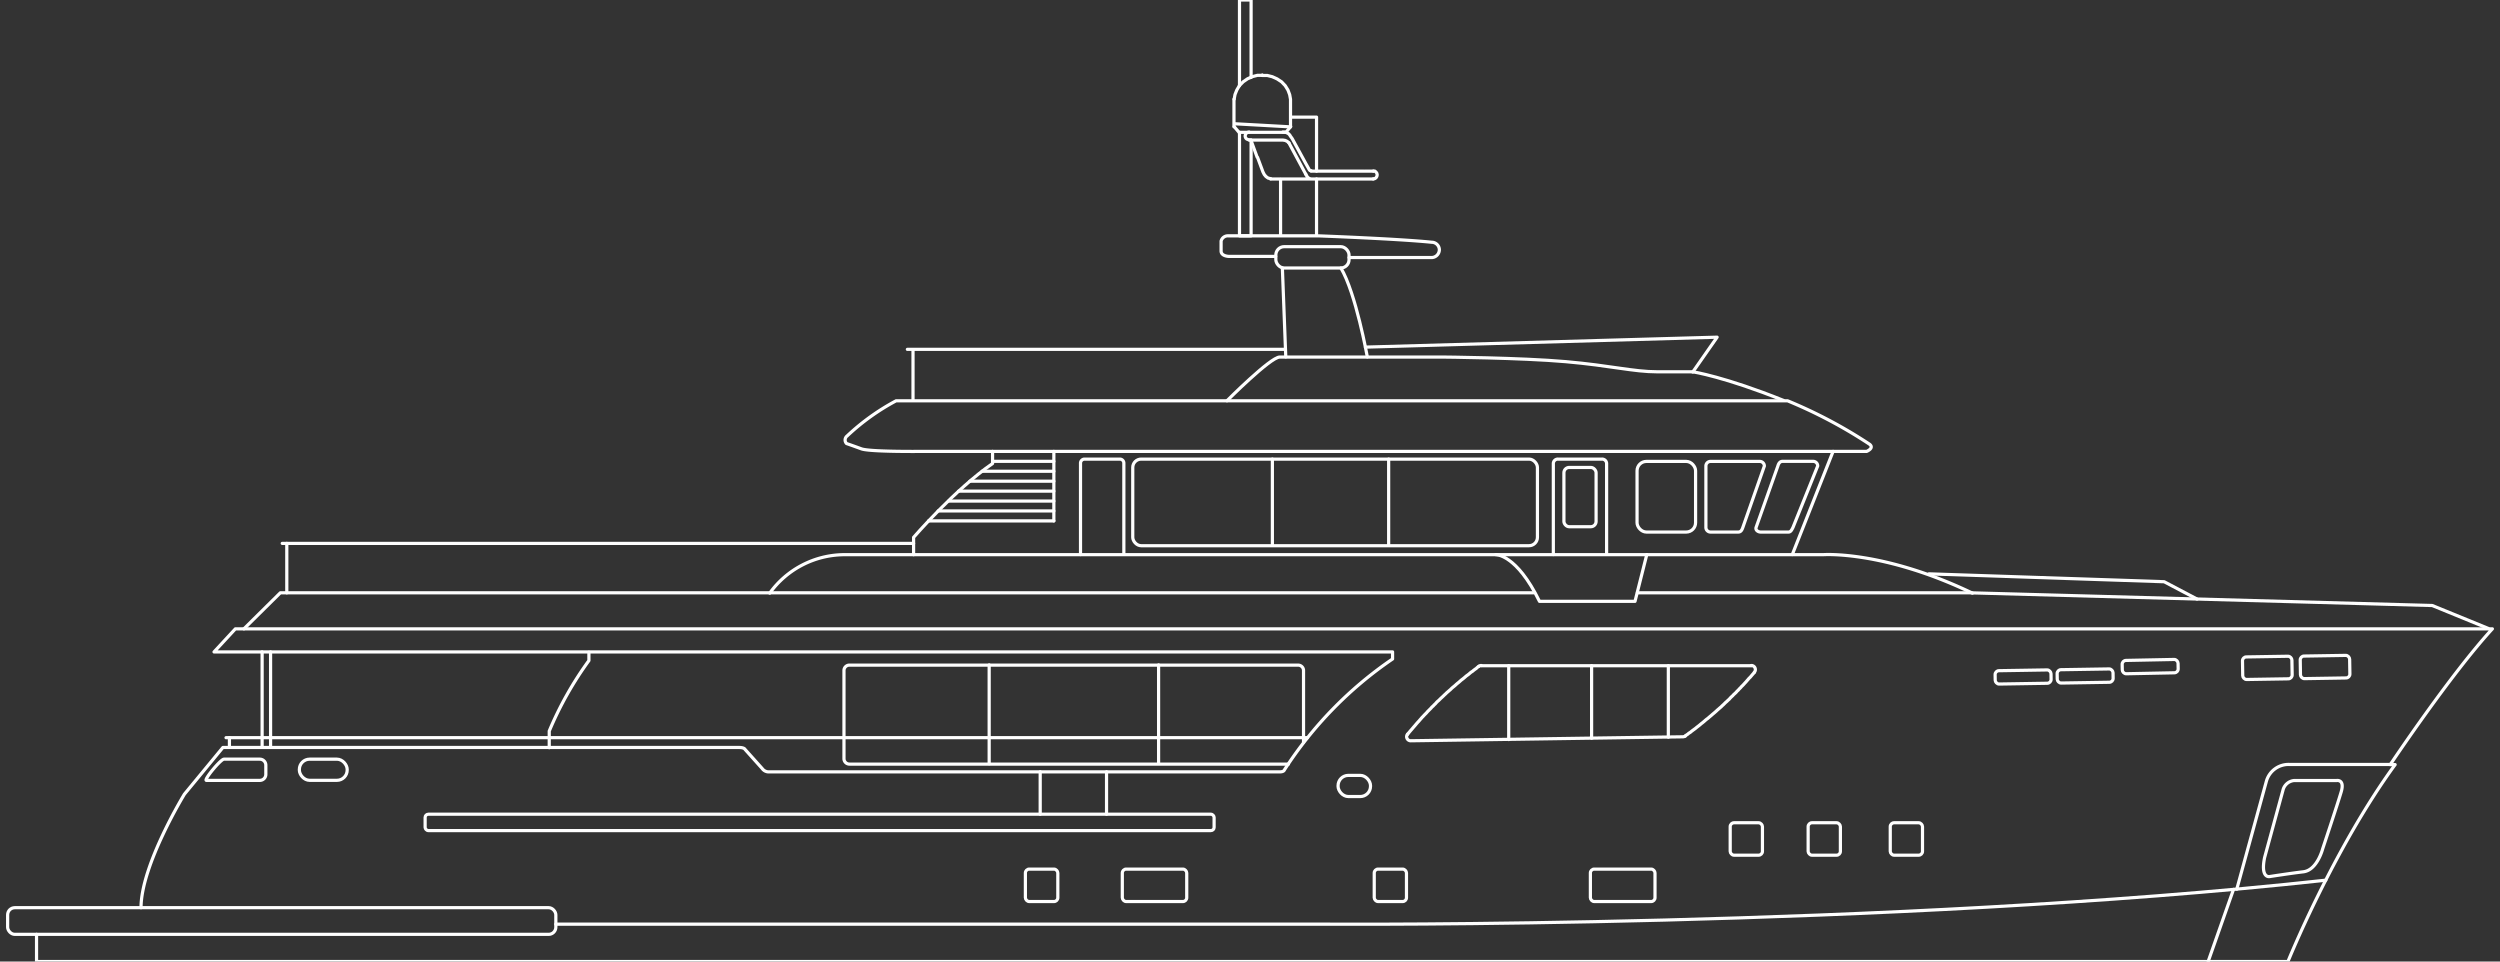 <svg id="Livello_1" data-name="Livello 1" xmlns="http://www.w3.org/2000/svg" width="390" height="150" viewBox="0 0 390 150">
  <rect x="0" y="0" width="390" height="150" fill="#333333" stroke="none"/>
  <defs>
    <style>
      .cls-1 {
        fill: none;
        stroke: #fff;
        stroke-linecap: round;
        stroke-linejoin: round;
        stroke-width: 0.5px;
      }
    </style>
  </defs>
  <title>dw102-download</title>
  <g>
    <rect class="cls-1" x="66.32" y="127.02" width="123.08" height="2.55" rx="0.5"/>
    <g>
      <path class="cls-1" d="M193.28,20.64l-.75-.89m.75.89h7.32l.75-.89m-4.41-8-.77,0-.78.2-.77.34-.67.46-.6.6-.41.7-.28.7-.13.72m4.38-3.77h0m2.86,16.21V36.7m13.08-10h1.39m0,1.22H212.8m-6.58-1.22h6.58m-8.25,1.22h8.25m-8.25-1.22h1.67m-5.15-4.41-.26-.23-.31-.15-.36-.06h-5.26m3.32,6.07h6.35m0,0-.23-.05-.24-.13-.2-.24-.18-.33m-3.56-6.53h-5.26"/>
      <path class="cls-1" d="M201.25,21.16l.33.46,2.07,3.79,0,0,.52.93.1.18.13.11.13,0m-3.3-5.54-.23-.24-.29-.15-.28-.1-.31,0m-5.26,0-.23.05-.21.13-.13.21-.05.23m0,0,.05.23.13.19.21.12.23.05m1.26,2.72-.9-2.46-.08-.15,0-.11m3.1,6.07-.42-.1-.33-.24-.26-.31-.21-.41-.85-2.29m18.67,2.73-.05-.23-.13-.18-.18-.16-.23,0m.59.6-.05.23-.13.21-.18.13-.26.05m-8.84-7V26.7m0,10V27.92m-4-9.65h4V21m-8.49-9.24h0m.05,0h0m-4.44,7.54,8.82.49V15.49l-.13-.72-.26-.7-.43-.7-.57-.6-.7-.46-.75-.34-.8-.2-.77,0m-4.41,8V15.48"/>
      <path class="cls-1" d="M201.07,22.29l2.63,4.89"/>
    </g>
    <path class="cls-1" d="M22,141.6c0-6.64,6.77-17.71,6.77-17.71l6-7.28h80.53c.81,0,.92.29.92.29l2.69,3a1.24,1.24,0,0,0,.9.51h79.85c.65,0,.71-.31.71-.31a60.86,60.86,0,0,1,16.87-17.3V101.7H33.39l3.33-3.6H388.81c-6.56,7.15-15.93,21.18-15.93,21.18h.76C364,132.5,356.92,150,356.92,150H5.7v-4.24"/>
    <path class="cls-1" d="M86.71,144.17H207.49s87.39.58,155.33-6.86"/>
    <line class="cls-1" x1="344.47" y1="150" x2="348.43" y2="138.74"/>
    <path class="cls-1" d="M348.94,138.7l4.62-16.84a3.59,3.59,0,0,1,3.69-2.6h15.67"/>
    <rect class="cls-1" x="1.19" y="141.6" width="85.52" height="4.16" rx="1.12"/>
    <rect class="cls-1" x="159.96" y="135.58" width="5.06" height="5.06" rx="0.6"/>
    <rect class="cls-1" x="208.74" y="120.96" width="5.06" height="3.3" rx="1.6"/>
    <rect class="cls-1" x="46.7" y="118.43" width="7.46" height="3.3" rx="1.6"/>
    <path class="cls-1" d="M40.53,121.74H32.21c-.51,0,2.21-3.31,2.73-3.31h5.59a.94.94,0,0,1,.94.94v1.43A.94.94,0,0,1,40.53,121.74Z"/>
    <rect class="cls-1" x="175.08" y="135.58" width="10.05" height="5.06" rx="0.6"/>
    <rect class="cls-1" x="214.38" y="135.58" width="5.03" height="5.06" rx="0.6"/>
    <rect class="cls-1" x="269.91" y="128.35" width="5.03" height="5.06" rx="0.6"/>
    <rect class="cls-1" x="282.07" y="128.35" width="5.03" height="5.06" rx="0.6"/>
    <rect class="cls-1" x="294.88" y="128.35" width="5.03" height="5.06" rx="0.6"/>
    <rect class="cls-1" x="248.1" y="135.58" width="10.08" height="5.06" rx="0.6"/>
    <rect class="cls-1" x="311.25" y="104.55" width="8.72" height="2.08" rx="0.6" transform="translate(-1.66 5.1) rotate(-0.92)"/>
    <rect class="cls-1" x="320.93" y="104.4" width="8.72" height="2.08" rx="0.6" transform="translate(-1.66 5.25) rotate(-0.92)"/>
    <rect class="cls-1" x="330.61" y="104.24" width="8.72" height="2.08" rx="0.6" transform="matrix(1, -0.02, 0.02, 1, -1.65, 5.41)"/>
    <rect class="cls-1" x="349.85" y="102.41" width="7.71" height="3.52" rx="0.6" transform="translate(-1.63 5.71) rotate(-0.92)"/>
    <rect class="cls-1" x="358.86" y="102.27" width="7.71" height="3.52" rx="0.6" transform="translate(-1.63 5.86) rotate(-0.92)"/>
    <path class="cls-1" d="M85.68,116.64v-2.59a54.32,54.32,0,0,1,6.19-11v-1.3"/>
    <polyline class="cls-1" points="38.05 98.1 43.73 92.48 239.22 92.48"/>
    <polyline class="cls-1" points="255.44 92.48 307.39 92.48 379.43 94.46 388.16 98.03"/>
    <path class="cls-1" d="M120.08,92.53a14.43,14.43,0,0,1,11.55-6h152.8s9.31-.7,23.27,6"/>
    <path class="cls-1" d="M233.34,86.52s3.22-.1,6.82,7.29h14.9l1.84-7.3"/>
    <polyline class="cls-1" points="219.57 114.57 219.73 114.36 219.89 114.17 220.05 113.98 220.21 113.8 220.37 113.61 220.53 113.42 220.69 113.24 220.85 113.05 221.01 112.86 221.17 112.68 221.35 112.49 221.51 112.3 221.67 112.12 221.83 111.93 222.02 111.74 222.18 111.56 222.34 111.4 222.53 111.21 222.69 111.02 222.87 110.84 223.03 110.68 223.22 110.49 223.38 110.3 223.57 110.14 223.73 109.96 223.91 109.8 224.07 109.61 224.26 109.42 224.45 109.26 224.61 109.1 224.79 108.92 224.98 108.75 225.17 108.57 225.33 108.41 225.51 108.25 225.7 108.06 225.89 107.9 226.07 107.74 226.26 107.58 226.45 107.39 226.63 107.23 226.82 107.08 227.01 106.92 227.19 106.75 227.38 106.59 227.57 106.44 227.75 106.28 227.94 106.11 228.15 105.95 228.34 105.8 228.53 105.64 228.72 105.47 228.9 105.34 229.12 105.18 229.3 105.02 229.49 104.86 229.7 104.73 229.89 104.57 230.1 104.41 230.29 104.28 230.47 104.11 230.69 103.95"/>
    <polyline class="cls-1" points="262.88 114.84 263.06 114.68 263.28 114.54 263.46 114.38 263.68 114.25 263.87 114.09 264.08 113.93 264.26 113.8 264.48 113.64 264.67 113.48 264.85 113.34 265.06 113.18 265.25 113.02 265.44 112.86 265.65 112.7 265.84 112.54 266.02 112.38 266.21 112.22 266.43 112.06 266.61 111.9 266.8 111.74 266.99 111.58 267.17 111.42 267.36 111.26 267.55 111.1 267.73 110.94 267.92 110.76 268.11 110.6 268.29 110.44 268.48 110.28 268.67 110.09 268.85 109.93 269.04 109.74 269.2 109.58 269.39 109.42 269.57 109.24 269.76 109.08 269.92 108.89 270.11 108.7 270.29 108.54 270.45 108.36 270.64 108.19 270.83 108.01 270.99 107.82 271.17 107.66 271.33 107.47 271.52 107.29 271.68 107.1 271.87 106.92 272.03 106.75 272.19 106.57 272.37 106.38 272.53 106.19 272.69 106.01 272.85 105.82 273.04 105.64 273.2 105.45 273.36 105.26 273.52 105.08 273.68 104.89"/>
    <path class="cls-1" d="M231.07,103.82a.63.63,0,0,0-.37.12"/>
    <path class="cls-1" d="M219.58,114.53a.61.61,0,0,0-.08.67.63.63,0,0,0,.57.36l42.46-.62a.6.6,0,0,0,.36-.12"/>
    <path class="cls-1" d="M273.69,104.86a.63.63,0,0,0,.09-.67.61.61,0,0,0-.57-.37"/>
    <line class="cls-1" x1="231.06" y1="103.85" x2="273.2" y2="103.85"/>
    <path class="cls-1" d="M139.8,62.52H278.85a74.9,74.9,0,0,1,12.8,6.78c.79.62-.46,1.12-.46,1.12H143.59s-7.9.08-9.21-.4-2.32-.83-2.32-.83a.79.79,0,0,1,.08-1.17A35.59,35.59,0,0,1,139.8,62.52Z"/>
    <line class="cls-1" x1="279.6" y1="86.51" x2="285.96" y2="70.42"/>
    <path class="cls-1" d="M191.41,62.52s6.79-6.82,8.23-6.82H225s12.27.1,19.28.72S254.85,58,258.5,58h5.58s5,.78,14.13,4.46"/>
    <path class="cls-1" d="M142.52,86.53v-2.7s6.48-7.5,12.32-11.52V70.42"/>
    <path class="cls-1" d="M168.56,86.51V72.29a.64.64,0,0,1,.6-.67h5.57a.63.63,0,0,1,.59.67V86.42"/>
    <path class="cls-1" d="M242.32,86.51V72.29a.7.7,0,0,1,.73-.67h6.85a.7.7,0,0,1,.73.67V86.42"/>
    <path class="cls-1" d="M201,119.2H132.51a.85.85,0,0,1-.85-.84V104.6a.84.84,0,0,1,.85-.84h70a.84.84,0,0,1,.84.84v11.2"/>
    <line class="cls-1" x1="154.31" y1="103.73" x2="154.31" y2="119.14"/>
    <line class="cls-1" x1="180.74" y1="103.73" x2="180.74" y2="119.09"/>
    <rect class="cls-1" x="243.97" y="72.92" width="5.02" height="9.25" rx="0.83"/>
    <rect class="cls-1" x="199.03" y="38.48" width="11.42" height="3.33" rx="1.3"/>
    <line class="cls-1" x1="200.05" y1="41.81" x2="200.58" y2="55.67"/>
    <path class="cls-1" d="M213.3,55.67s-1.8-10-4.12-13.86"/>
    <polyline class="cls-1" points="213 54.15 267.87 52.6 264.07 58.04"/>
    <path class="cls-1" d="M199,40h-7.25s-1.26,0-1.26-.85V37.61a1.09,1.09,0,0,1,1.1-.82h14s12.46.46,17.75,1a1.2,1.2,0,0,1,1.2,1.16,1.24,1.24,0,0,1-1.28,1.23h-12.8"/>
    <rect class="cls-1" x="176.71" y="71.62" width="63.13" height="13.51" rx="1.31"/>
    <line class="cls-1" x1="198.49" y1="85.05" x2="198.49" y2="71.62"/>
    <line class="cls-1" x1="216.63" y1="85.05" x2="216.63" y2="71.62"/>
    <line class="cls-1" x1="40.89" y1="116.57" x2="40.89" y2="101.7"/>
    <line class="cls-1" x1="42.21" y1="116.57" x2="42.21" y2="101.7"/>
    <path class="cls-1" d="M353.28,133.77l2.91-10.67a2,2,0,0,1,1.71-1.34h6.64s1.27-.21.69,1.76-2.9,8.92-2.9,8.92-.85,3.3-3,3.56c-1.74.2-5.31.75-5.31.75S352.61,137,353.28,133.77Z"/>
    <line class="cls-1" x1="200.53" y1="54.5" x2="141.55" y2="54.5"/>
    <line class="cls-1" x1="44.03" y1="84.77" x2="142.52" y2="84.77"/>
    <line class="cls-1" x1="35.26" y1="115.08" x2="203.94" y2="115.08"/>
    <polyline class="cls-1" points="300.92 89.52 337.61 90.75 342.73 93.45"/>
    <rect class="cls-1" x="255.38" y="71.98" width="9.13" height="11.02" rx="1.46"/>
    <path class="cls-1" d="M271.16,83h-4.33a.72.72,0,0,1-.71-.72V72.7a.72.72,0,0,1,.71-.72h7.7a.72.72,0,0,1,.71.72l-3.36,9.59C271.73,82.72,271.56,83,271.16,83Z"/>
    <path class="cls-1" d="M279,83h-4.33c-.4,0-.85-.29-.72-.72l3.4-9.59c.11-.38.32-.72.72-.72h4.78a.71.71,0,0,1,.71.72l-3.85,9.58C279.5,82.69,279.35,83,279,83Z"/>
    <line class="cls-1" x1="142.43" y1="62.43" x2="142.43" y2="54.56"/>
    <line class="cls-1" x1="44.74" y1="92.48" x2="44.74" y2="84.77"/>
    <line class="cls-1" x1="35.79" y1="116.57" x2="35.79" y2="115.08"/>
    <polyline class="cls-1" points="193.36 20.64 193.36 36.79 195.17 36.79 195.17 22.08"/>
    <polyline class="cls-1" points="195.17 12.07 195.17 0 193.36 0 193.36 13.37"/>
    <line class="cls-1" x1="162.27" y1="120.4" x2="162.27" y2="127.02"/>
    <line class="cls-1" x1="172.62" y1="120.4" x2="172.62" y2="127.02"/>
    <line class="cls-1" x1="235.36" y1="115.37" x2="235.36" y2="103.85"/>
    <line class="cls-1" x1="248.29" y1="115.16" x2="248.29" y2="103.85"/>
    <line class="cls-1" x1="260.26" y1="115" x2="260.26" y2="103.85"/>
    <line class="cls-1" x1="144.86" y1="81.26" x2="164.4" y2="81.26"/>
    <line class="cls-1" x1="146.35" y1="79.71" x2="164.4" y2="79.71"/>
    <line class="cls-1" x1="148" y1="78.17" x2="164.4" y2="78.17"/>
    <line class="cls-1" x1="149.55" y1="76.62" x2="164.4" y2="76.62"/>
    <line class="cls-1" x1="151.3" y1="75.07" x2="164.4" y2="75.07"/>
    <line class="cls-1" x1="153.2" y1="73.52" x2="164.4" y2="73.52"/>
    <line class="cls-1" x1="154.9" y1="71.97" x2="164.4" y2="71.97"/>
    <line class="cls-1" x1="164.4" y1="81.26" x2="164.4" y2="70.42"/>
  </g>
</svg>

